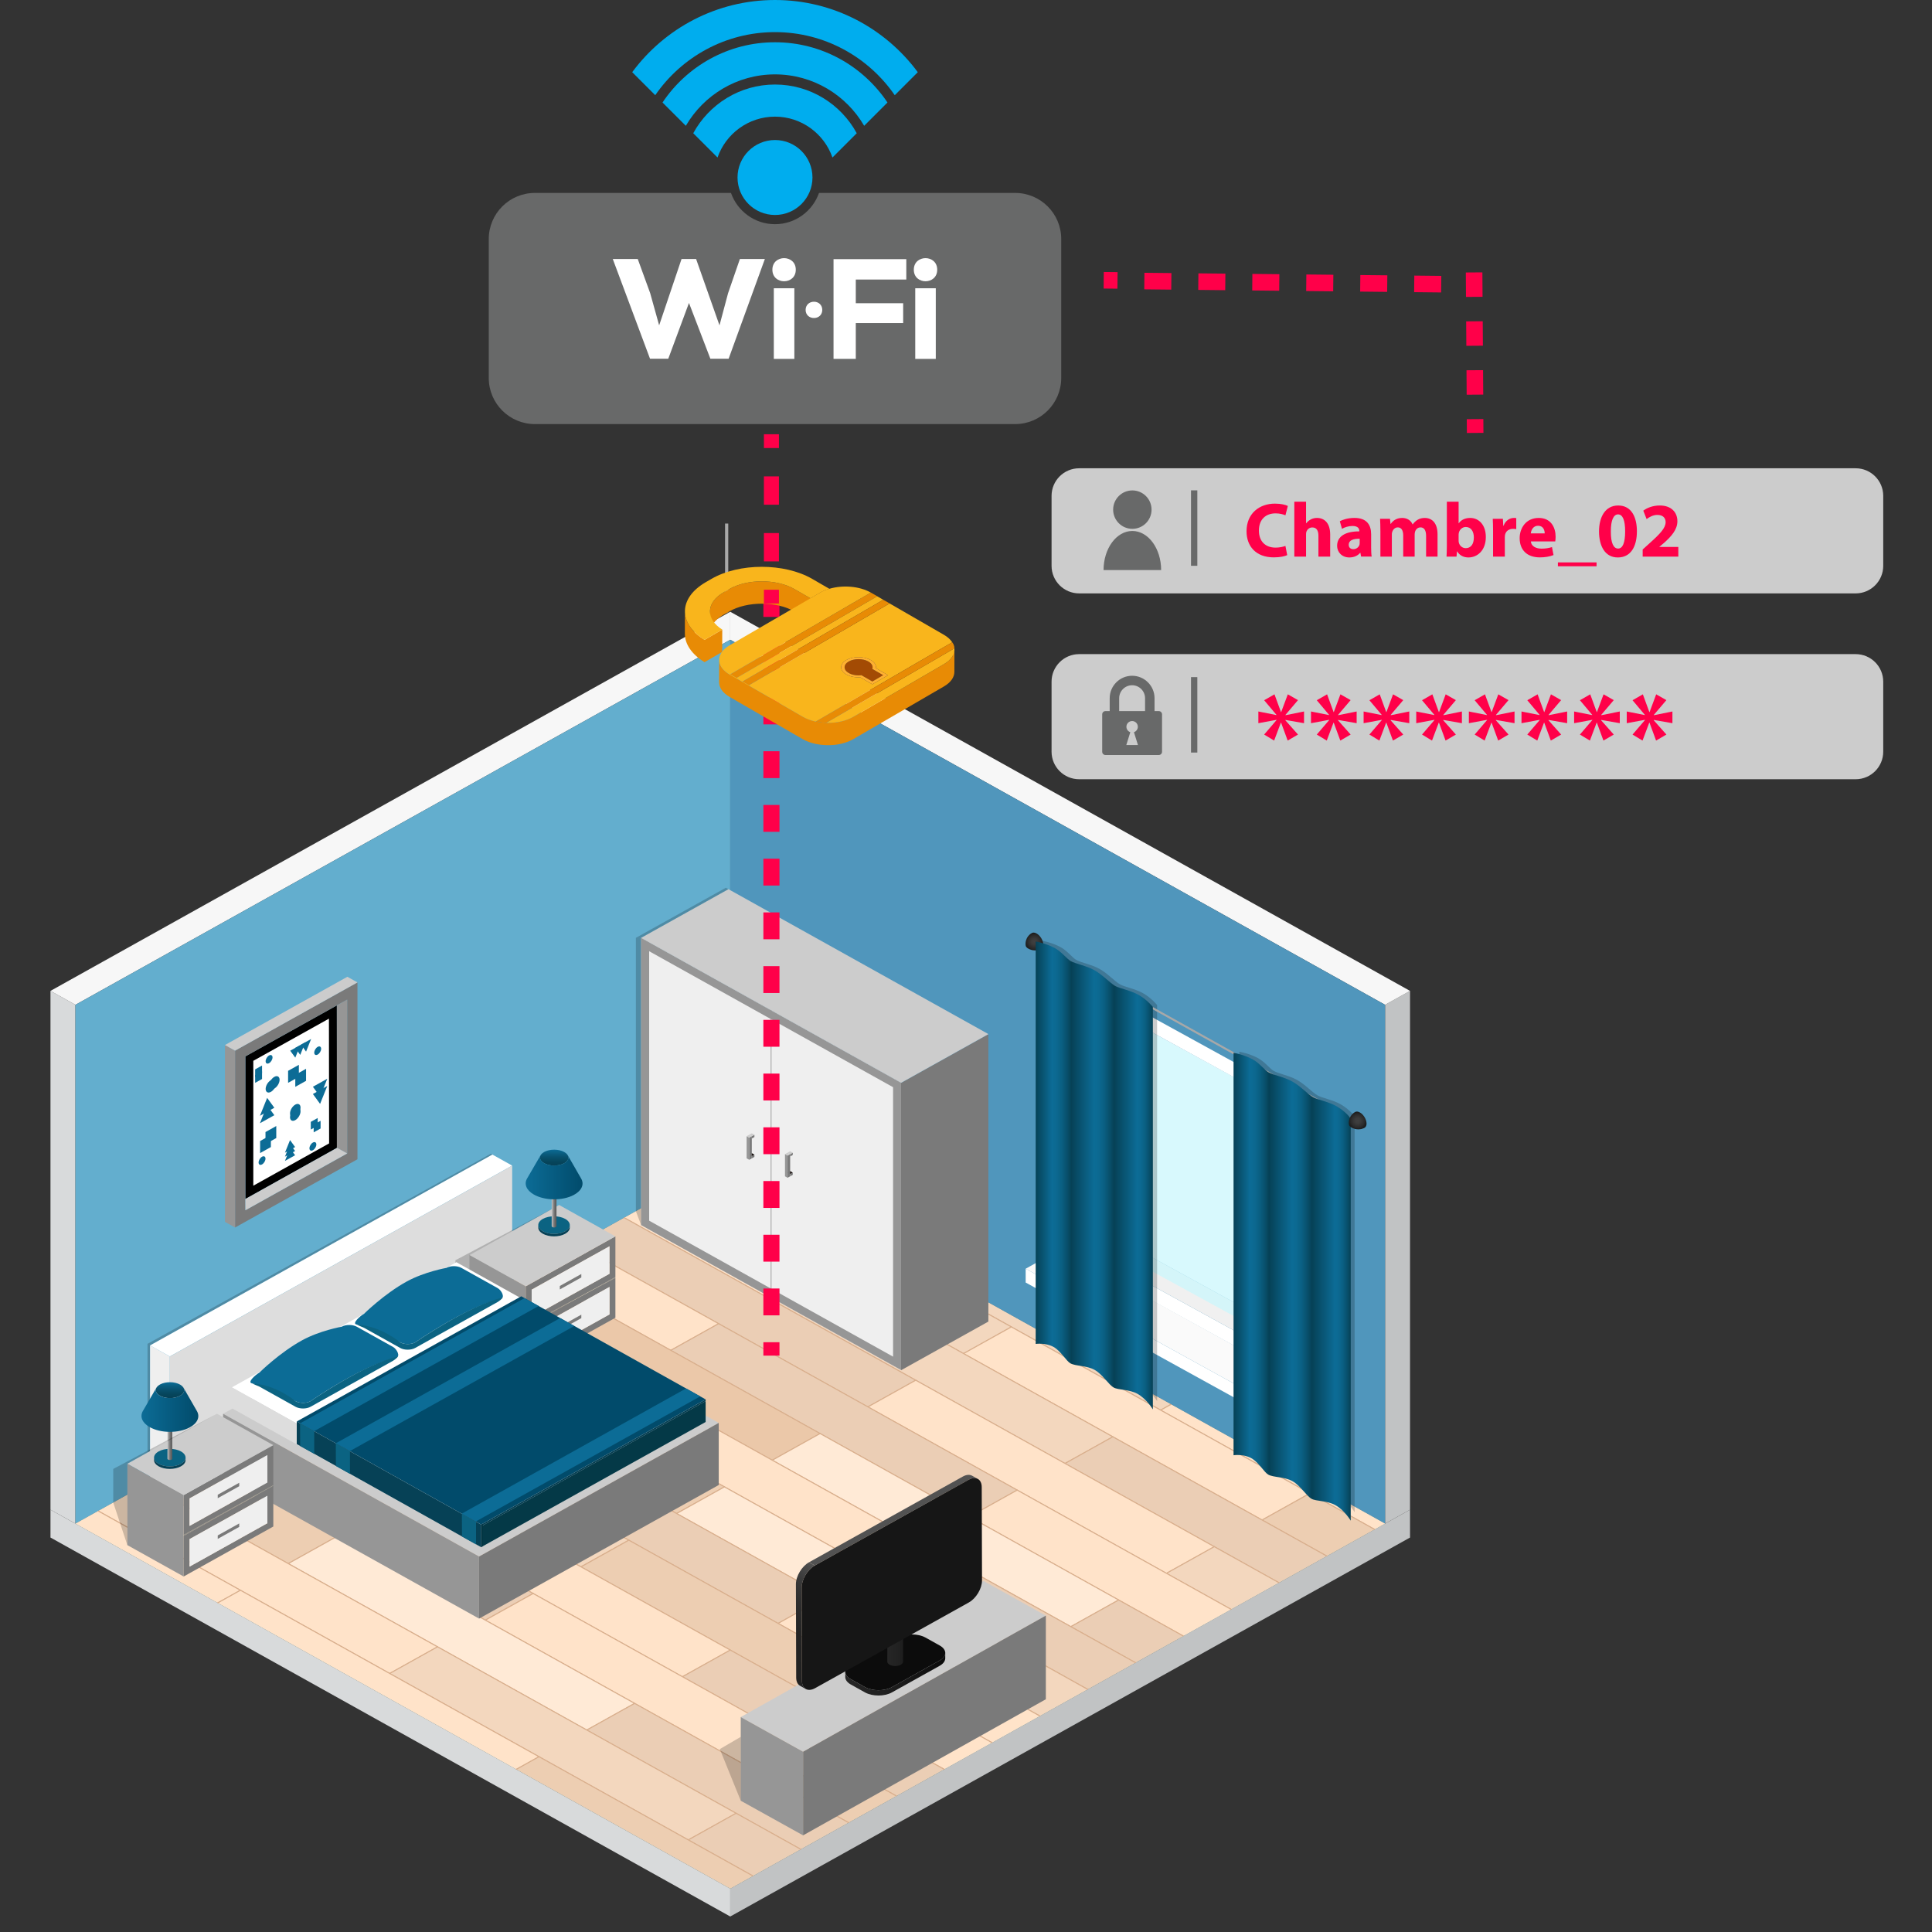 <?xml version="1.0" encoding="utf-8"?>
<!-- Generator: Adobe Illustrator 16.0.0, SVG Export Plug-In . SVG Version: 6.00 Build 0)  -->
<!DOCTYPE svg PUBLIC "-//W3C//DTD SVG 1.1//EN" "http://www.w3.org/Graphics/SVG/1.1/DTD/svg11.dtd">
<svg version="1.1" id="Layer_1" xmlns="http://www.w3.org/2000/svg" xmlns:xlink="http://www.w3.org/1999/xlink" x="0px" y="0px"
	 width="350px" height="350px" viewBox="0 0 350 350" enable-background="new 0 0 350 350" xml:space="preserve">
<rect x="0" y="0" width="350" height="350" fill="#333333" stroke="none"/>
<g id="B">
</g>
<g>
	<g>
		<polygon fill="#5CBBCE" points="250.921,276.018 132.292,209.885 13.665,276.018 132.292,342.15 		"/>
		<polygon fill="#D8DADB" points="13.665,182.029 9.144,179.51 9.144,273.498 13.665,276.018 		"/>
		<polygon fill="#F7F7F7" points="9.144,179.51 13.665,182.029 132.292,115.897 132.292,110.826 		"/>
		<polygon fill="#63AECE" points="13.665,182.029 13.665,227.766 13.665,227.766 13.665,276.018 132.292,209.885 132.292,161.63 
			132.292,115.896 		"/>
		<polygon fill="#C1C3C4" points="250.92,182.029 255.441,179.51 255.441,273.498 250.92,276.018 		"/>
		<polygon fill="#F7F7F7" points="255.441,179.51 250.92,182.029 132.292,115.897 132.292,110.826 		"/>
		<polygon fill="#D8DADB" points="9.144,273.498 9.144,278.539 132.292,347.193 132.292,342.15 		"/>
		<polygon fill="#C1C3C4" points="255.441,273.498 255.441,278.539 132.292,347.193 132.292,342.15 		"/>
		<polygon fill="#5096BC" points="250.92,227.766 250.92,182.029 132.292,115.896 132.292,161.63 132.292,209.885 250.92,276.018 
			250.92,227.766 		"/>
	</g>
	<polygon opacity="0.2" points="26.723,263.133 26.723,243.449 88.921,209.002 89.204,209.164 27.185,243.738 27.185,262.875 	"/>
	<g>
		<defs>
			<polygon id="SVGID_1_" points="250.921,276.018 132.292,209.885 13.665,276.018 132.292,342.15 			"/>
		</defs>
		<clipPath id="SVGID_2_">
			<use xlink:href="#SVGID_1_"  overflow="visible"/>
		</clipPath>
		<g clip-path="url(#SVGID_2_)">
			<polygon fill="#EDCEB2" points="156.172,225.309 102.084,195.156 110.748,190.324 164.835,220.479 			"/>
			<path fill="#D9AF8D" d="M156.172,225.41l-0.047-0.025l-54.226-30.229l8.849-4.934l0.046,0.025l54.228,30.23L156.172,225.41z
				 M102.271,195.156l53.901,30.047l8.478-4.725l-53.902-30.051L102.271,195.156z"/>
		</g>
		<g clip-path="url(#SVGID_2_)">
			<polygon fill="#F3D7BE" points="210.26,255.461 156.172,225.309 164.835,220.479 218.923,250.631 			"/>
			<path fill="#D9AF8D" d="M210.26,255.564l-0.047-0.027l-54.227-30.229l8.849-4.934l0.046,0.025l54.226,30.23L210.26,255.564z
				 M156.357,225.309l53.902,30.049l8.476-4.727l-53.9-30.049L156.357,225.309z"/>
		</g>
		<g clip-path="url(#SVGID_2_)">
			<polygon fill="#FFE3C9" points="264.347,285.613 210.26,255.461 218.923,250.631 273.01,280.783 			"/>
			<path fill="#D9AF8D" d="M264.347,285.717l-0.046-0.025l-54.228-30.23l8.85-4.934l0.046,0.027l54.227,30.229L264.347,285.717z
				 M210.444,255.461l53.902,30.049l8.477-4.727l-53.9-30.047L210.444,255.461z"/>
		</g>
		<g clip-path="url(#SVGID_2_)">
			<polygon fill="#F3D7BE" points="174.553,245.213 120.465,215.061 129.128,210.23 183.216,240.385 			"/>
			<path fill="#D9AF8D" d="M174.553,245.318l-0.047-0.027l-54.226-30.23l8.848-4.932l0.046,0.025l54.227,30.23L174.553,245.318z
				 M120.651,215.061l53.902,30.051l8.477-4.727l-53.901-30.049L120.651,215.061z"/>
		</g>
		<g clip-path="url(#SVGID_2_)">
			<polygon fill="#FFE3C9" points="228.641,275.365 174.553,245.213 183.216,240.385 237.303,270.537 			"/>
			<path fill="#D9AF8D" d="M228.641,275.471l-0.046-0.025l-54.229-30.232l8.85-4.932l0.046,0.025l54.227,30.23L228.641,275.471z
				 M174.738,245.213l53.903,30.051l8.477-4.727l-53.901-30.049L174.738,245.213z"/>
		</g>
		<g clip-path="url(#SVGID_2_)">
			<polygon fill="#EDCEB2" points="282.728,305.52 228.641,275.365 237.303,270.537 291.391,300.691 			"/>
			<path fill="#D9AF8D" d="M282.728,305.623l-0.046-0.025l-54.229-30.232l8.85-4.932l0.047,0.027l54.226,30.23L282.728,305.623z
				 M228.825,275.365l53.902,30.051l8.476-4.725l-53.9-30.051L228.825,275.365z"/>
		</g>
		<g clip-path="url(#SVGID_2_)">
			<polygon fill="#FFE3C9" points="138.846,234.967 84.758,204.814 93.422,199.984 147.51,230.139 			"/>
			<path fill="#D9AF8D" d="M138.846,235.07l-0.046-0.025l-54.227-30.23l8.849-4.934l0.047,0.025l54.225,30.232L138.846,235.07z
				 M84.944,204.814l53.901,30.049l8.478-4.725l-53.901-30.051L84.944,204.814z"/>
		</g>
		<g clip-path="url(#SVGID_2_)">
			<polygon fill="#F3D7BE" points="192.934,265.121 138.846,234.967 147.51,230.139 201.596,260.291 			"/>
			<path fill="#D9AF8D" d="M192.934,265.223l-0.047-0.025l-54.226-30.23l8.849-4.932l0.045,0.025l54.227,30.23L192.934,265.223z
				 M139.032,234.967l53.902,30.049l8.478-4.725l-53.901-30.049L139.032,234.967z"/>
		</g>
		<g clip-path="url(#SVGID_2_)">
			<polygon fill="#EBCEB5" points="247.021,295.271 192.934,265.121 201.596,260.291 255.684,290.443 			"/>
			<path fill="#D9AF8D" d="M247.021,295.377l-0.046-0.027l-54.227-30.229l8.848-4.934l0.048,0.025l54.226,30.23L247.021,295.377z
				 M193.119,265.121l53.901,30.049l8.478-4.727l-53.902-30.049L193.119,265.121z"/>
		</g>
		<g clip-path="url(#SVGID_2_)">
			<polygon fill="#EBCEB5" points="157.226,254.873 103.139,224.719 111.802,219.891 165.89,250.043 			"/>
			<path fill="#D9AF8D" d="M157.226,254.977l-0.046-0.027l-54.226-30.23l8.849-4.932l0.047,0.025l54.226,30.23L157.226,254.977z
				 M103.325,224.719l53.901,30.051l8.478-4.727l-53.902-30.049L103.325,224.719z"/>
		</g>
		<g clip-path="url(#SVGID_2_)">
			<polygon fill="#FFE3C9" points="211.313,285.025 157.226,254.873 165.89,250.043 219.977,280.197 			"/>
			<path fill="#D9AF8D" d="M211.313,285.129l-0.046-0.025l-54.227-30.23l8.849-4.934l0.047,0.025l54.226,30.232L211.313,285.129z
				 M157.413,254.873l53.901,30.049l8.478-4.725l-53.901-30.051L157.413,254.873z"/>
		</g>
		<g clip-path="url(#SVGID_2_)">
			<polygon fill="#F3D7BE" points="265.401,315.18 211.313,285.025 219.977,280.197 274.065,310.35 			"/>
			<path fill="#D9AF8D" d="M265.401,315.283l-0.047-0.027l-54.226-30.23l8.848-4.934l0.048,0.027l54.226,30.23L265.401,315.283z
				 M211.499,285.025l53.902,30.049l8.477-4.725l-53.901-30.049L211.499,285.025z"/>
		</g>
		<g clip-path="url(#SVGID_2_)">
			<polygon fill="#FFE3C9" points="121.521,244.627 67.433,214.473 76.096,209.643 130.183,239.797 			"/>
			<path fill="#D9AF8D" d="M121.521,244.729l-0.047-0.025l-54.226-30.23l8.849-4.932l0.046,0.025l54.227,30.23L121.521,244.729z
				 M67.619,214.473l53.902,30.051l8.476-4.727l-53.901-30.049L67.619,214.473z"/>
		</g>
		<g clip-path="url(#SVGID_2_)">
			<polygon fill="#EBCEB5" points="175.607,274.779 121.521,244.627 130.183,239.797 184.271,269.949 			"/>
			<path fill="#D9AF8D" d="M175.607,274.883l-0.047-0.025l-54.227-30.23l8.85-4.934l0.046,0.027l54.227,30.229L175.607,274.883z
				 M121.705,244.627l53.902,30.049l8.478-4.727L130.183,239.9L121.705,244.627z"/>
		</g>
		<g clip-path="url(#SVGID_2_)">
			<polygon fill="#FFE3C9" points="229.694,304.932 175.607,274.779 184.271,269.949 238.357,300.102 			"/>
			<path fill="#D9AF8D" d="M229.694,305.037l-0.047-0.027l-54.226-30.23l8.849-4.934l0.046,0.025l54.228,30.23L229.694,305.037z
				 M175.793,274.779l53.901,30.051l8.477-4.729l-53.9-30.049L175.793,274.779z"/>
		</g>
		<g clip-path="url(#SVGID_2_)">
			<polygon fill="#EBC8A9" points="139.901,264.531 85.814,234.379 94.476,229.551 148.564,259.703 			"/>
			<path fill="#D9AF8D" d="M139.901,264.635l-0.047-0.025l-54.227-30.23l8.849-4.934l0.047,0.027l54.227,30.23L139.901,264.635z
				 M85.999,234.379l53.902,30.049l8.477-4.725l-53.902-30.049L85.999,234.379z"/>
		</g>
		<g clip-path="url(#SVGID_2_)">
			<polygon fill="#FFEAD6" points="193.988,294.686 139.901,264.531 148.564,259.703 202.651,289.855 			"/>
			<path fill="#D9AF8D" d="M193.988,294.789l-0.047-0.027l-54.227-30.23l8.85-4.932l0.046,0.025l54.227,30.23L193.988,294.789z
				 M140.087,264.531l53.901,30.051l8.477-4.727l-53.901-30.049L140.087,264.531z"/>
		</g>
		<g clip-path="url(#SVGID_2_)">
			<polygon fill="#EBCEB5" points="248.075,324.838 193.988,294.686 202.651,289.855 256.738,320.008 			"/>
			<path fill="#D9AF8D" d="M248.075,324.941l-0.046-0.025l-54.228-30.23l8.85-4.934l0.045,0.025l54.229,30.23L248.075,324.941z
				 M194.174,294.686l53.901,30.049l8.477-4.727l-53.9-30.049L194.174,294.686z"/>
		</g>
		<g clip-path="url(#SVGID_2_)">
			<polygon fill="#EBCEB5" points="104.194,254.283 50.107,224.131 58.769,219.303 112.857,249.455 			"/>
			<path fill="#D9AF8D" d="M104.194,254.389l-0.047-0.027l-54.227-30.23l8.848-4.932l0.047,0.025l54.227,30.23L104.194,254.389z
				 M50.292,224.131l53.902,30.051l8.477-4.727l-53.902-30.049L50.292,224.131z"/>
		</g>
		<g clip-path="url(#SVGID_2_)">
			<polygon fill="#FFE3C9" points="158.282,284.438 104.194,254.283 112.857,249.455 166.944,279.609 			"/>
			<path fill="#D9AF8D" d="M158.282,284.541l-0.046-0.025l-54.228-30.232l8.849-4.932l0.047,0.025l54.226,30.232L158.282,284.541z
				 M104.379,254.283l53.902,30.053l8.477-4.727l-53.901-30.051L104.379,254.283z"/>
		</g>
		<g clip-path="url(#SVGID_2_)">
			<polygon fill="#EBCEB5" points="212.369,314.592 158.282,284.438 166.944,279.609 221.031,309.762 			"/>
			<path fill="#D9AF8D" d="M212.369,314.695l-0.046-0.025l-54.228-30.232l8.849-4.934l0.046,0.027l54.227,30.23L212.369,314.695z
				 M158.467,284.438l53.902,30.049l8.477-4.725l-53.901-30.049L158.467,284.438z"/>
		</g>
		<g clip-path="url(#SVGID_2_)">
			<polygon fill="#EDCEB2" points="122.575,274.191 68.487,244.037 77.151,239.209 131.237,269.361 			"/>
			<path fill="#D9AF8D" d="M122.575,274.295l-0.047-0.027l-54.226-30.23l8.849-4.932l0.046,0.025l54.227,30.23L122.575,274.295z
				 M68.673,244.037l53.902,30.051l8.477-4.727l-53.901-30.051L68.673,244.037z"/>
		</g>
		<g clip-path="url(#SVGID_2_)">
			<polygon fill="#FFEAD6" points="176.662,304.344 122.575,274.191 131.237,269.361 185.326,299.514 			"/>
			<path fill="#D9AF8D" d="M176.662,304.447l-0.047-0.025l-54.227-30.23l8.849-4.934l0.046,0.027l54.226,30.229L176.662,304.447z
				 M122.76,274.191l53.902,30.049l8.478-4.727l-53.902-30.049L122.76,274.191z"/>
		</g>
		<g clip-path="url(#SVGID_2_)">
			<polygon fill="#F3D7BE" points="230.749,334.496 176.662,304.344 185.326,299.514 239.413,329.668 			"/>
			<path fill="#D9AF8D" d="M230.749,334.602l-0.046-0.027l-54.227-30.23l8.85-4.932l0.046,0.023l54.226,30.232L230.749,334.602z
				 M176.848,304.344l53.901,30.049l8.478-4.725l-53.9-30.049L176.848,304.344z"/>
		</g>
		<g clip-path="url(#SVGID_2_)">
			<polygon fill="#FFE3C9" points="86.868,263.943 32.781,233.791 41.444,228.963 95.531,259.115 			"/>
			<path fill="#D9AF8D" d="M86.868,264.047l-0.046-0.025l-54.226-30.23l8.849-4.934l0.046,0.027l54.227,30.23L86.868,264.047z
				 M32.967,233.791l53.901,30.051l8.478-4.727l-53.901-30.051L32.967,233.791z"/>
		</g>
		<g clip-path="url(#SVGID_2_)">
			<polygon fill="#EBCEB5" points="140.956,294.098 86.868,263.943 95.531,259.115 149.619,289.266 			"/>
			<path fill="#D9AF8D" d="M140.956,294.201l-0.047-0.027l-54.227-30.23l8.849-4.932l0.046,0.025l54.227,30.229L140.956,294.201z
				 M87.054,263.943l53.902,30.051l8.477-4.729l-53.901-30.049L87.054,263.943z"/>
		</g>
		<g clip-path="url(#SVGID_2_)">
			<polygon fill="#FFE3C9" points="195.043,324.25 140.956,294.098 149.619,289.266 203.705,319.42 			"/>
			<path fill="#D9AF8D" d="M195.043,324.354l-0.047-0.025l-54.226-30.23l8.849-4.934l0.045,0.025l54.227,30.23L195.043,324.354z
				 M141.142,294.098l53.901,30.049l8.477-4.727l-53.9-30.049L141.142,294.098z"/>
		</g>
		<g clip-path="url(#SVGID_2_)">
			<polygon fill="#F3D7BE" points="105.249,283.85 51.161,253.697 59.825,248.867 113.912,279.02 			"/>
			<path fill="#D9AF8D" d="M105.249,283.953l-0.046-0.025l-54.226-30.23l8.849-4.934l0.046,0.025l54.226,30.23L105.249,283.953z
				 M51.347,253.697l53.901,30.049l8.477-4.727l-53.901-30.049L51.347,253.697z"/>
		</g>
		<g clip-path="url(#SVGID_2_)">
			<polygon fill="#EDCEB2" points="159.335,314.002 105.249,283.85 113.912,279.02 167.999,309.174 			"/>
			<path fill="#D9AF8D" d="M159.335,314.105l-0.045-0.023l-54.227-30.232l8.848-4.934l0.046,0.025l54.227,30.232L159.335,314.105z
				 M105.435,283.85l53.9,30.051l8.478-4.727l-53.901-30.051L105.435,283.85z"/>
		</g>
		<g clip-path="url(#SVGID_2_)">
			<polygon fill="#FFE3C9" points="213.423,344.156 159.335,314.002 167.999,309.174 222.086,339.326 			"/>
			<path fill="#D9AF8D" d="M213.423,344.26l-0.045-0.025l-54.228-30.232l8.849-4.932l0.046,0.025l54.227,30.23L213.423,344.26z
				 M159.522,314.002l53.901,30.053l8.479-4.729l-53.902-30.049L159.522,314.002z"/>
		</g>
		<g clip-path="url(#SVGID_2_)">
			<polygon fill="#FFE3C9" points="69.542,273.604 15.455,243.449 24.117,238.621 78.205,268.773 			"/>
			<path fill="#D9AF8D" d="M69.542,273.707l-0.046-0.027l-54.227-30.23l8.848-4.932l0.047,0.025l54.226,30.23L69.542,273.707z
				 M15.642,243.449l53.9,30.049l8.477-4.725l-53.902-30.049L15.642,243.449z"/>
		</g>
		<g clip-path="url(#SVGID_2_)">
			<polygon fill="#FFE3C9" points="123.629,303.756 69.542,273.604 78.205,268.773 132.292,298.926 			"/>
			<path fill="#D9AF8D" d="M123.629,303.859l-0.046-0.025l-54.226-30.23l8.848-4.934l0.046,0.025l54.227,30.23L123.629,303.859z
				 M69.728,273.604l53.902,30.049l8.477-4.727l-53.901-30.049L69.728,273.604z"/>
		</g>
		<g clip-path="url(#SVGID_2_)">
			<polygon fill="#EBCEB5" points="177.717,333.908 123.629,303.756 132.292,298.926 186.38,329.08 			"/>
			<path fill="#D9AF8D" d="M177.717,334.014l-0.047-0.027l-54.226-30.23l8.849-4.932l0.046,0.025l54.227,30.23L177.717,334.014z
				 M123.815,303.756l53.901,30.049l8.479-4.725l-53.903-30.051L123.815,303.756z"/>
		</g>
		<g clip-path="url(#SVGID_2_)">
			<polygon fill="#EBCEB5" points="87.922,293.508 33.835,263.355 42.498,258.527 96.586,288.68 			"/>
			<path fill="#D9AF8D" d="M87.922,293.613l-0.045-0.027l-54.227-30.23l8.849-4.934l0.047,0.027l54.227,30.23L87.922,293.613z
				 M34.021,263.355l53.901,30.051l8.478-4.727l-53.902-30.051L34.021,263.355z"/>
		</g>
		<g clip-path="url(#SVGID_2_)">
			<polygon fill="#FFE3C9" points="142.01,323.662 87.922,293.508 96.586,288.68 150.673,318.834 			"/>
			<path fill="#D9AF8D" d="M142.01,323.768l-0.046-0.027l-54.226-30.232l8.848-4.932l0.046,0.025l54.227,30.232L142.01,323.768z
				 M88.108,293.508l53.902,30.051l8.477-4.725l-53.901-30.051L88.108,293.508z"/>
		</g>
		<g clip-path="url(#SVGID_2_)">
			<polygon fill="#EDCEB2" points="196.098,353.816 142.01,323.662 150.673,318.834 204.761,348.984 			"/>
			<path fill="#D9AF8D" d="M196.098,353.918l-0.046-0.023l-54.227-30.232l8.849-4.934l0.045,0.025l54.227,30.23L196.098,353.918z
				 M142.195,323.662l53.902,30.049l8.477-4.727l-53.901-30.049L142.195,323.662z"/>
		</g>
		<g clip-path="url(#SVGID_2_)">
			<polygon fill="#EDCEB2" points="52.217,283.262 -1.872,253.109 6.791,248.277 60.879,278.432 			"/>
			<path fill="#D9AF8D" d="M52.217,283.365l-0.047-0.025l-54.227-30.23l8.848-4.934l0.047,0.025l54.227,30.23L52.217,283.365z
				 M-1.686,253.109l53.902,30.049l8.477-4.727L6.791,248.383L-1.686,253.109z"/>
		</g>
		<g clip-path="url(#SVGID_2_)">
			<polygon fill="#FFEAD6" points="106.304,313.414 52.217,283.262 60.879,278.432 114.966,308.586 			"/>
			<path fill="#D9AF8D" d="M106.303,313.518l-0.046-0.023L52.03,283.262l8.849-4.934l0.047,0.027l54.226,30.23L106.303,313.518z
				 M52.402,283.262l53.901,30.051l8.478-4.727l-53.901-30.049L52.402,283.262z"/>
		</g>
		<g clip-path="url(#SVGID_2_)">
			<polygon fill="#EBCEB5" points="160.391,343.568 106.304,313.414 114.966,308.586 169.054,338.738 			"/>
			<path fill="#D9AF8D" d="M160.391,343.672l-0.046-0.025l-54.228-30.232l8.849-4.934l0.046,0.027l54.227,30.23L160.391,343.672z
				 M106.489,313.414l53.902,30.051l8.477-4.727l-53.901-30.049L106.489,313.414z"/>
		</g>
		<g clip-path="url(#SVGID_2_)">
			<polygon fill="#FFE3C9" points="70.596,303.168 16.51,273.016 25.172,268.186 79.26,298.34 			"/>
			<path fill="#D9AF8D" d="M70.596,303.271l-0.046-0.025l-54.227-30.23l8.849-4.934l0.046,0.025l54.227,30.232L70.596,303.271z
				 M16.695,273.016l53.901,30.049l8.478-4.725l-53.902-30.051L16.695,273.016z"/>
		</g>
		<g clip-path="url(#SVGID_2_)">
			<polygon fill="#F3D7BE" points="124.684,333.32 70.596,303.168 79.26,298.34 133.347,328.492 			"/>
			<path fill="#D9AF8D" d="M124.684,333.424l-0.046-0.025l-54.227-30.23l8.849-4.934l0.046,0.027l54.227,30.23L124.684,333.424z
				 M70.782,303.168l53.901,30.049l8.478-4.725L79.26,298.441L70.782,303.168z"/>
		</g>
		<g clip-path="url(#SVGID_2_)">
			<polygon fill="#EBCEB5" points="178.771,363.475 124.684,333.32 133.347,328.492 187.434,358.645 			"/>
			<path fill="#D9AF8D" d="M178.771,363.578l-0.045-0.027l-54.227-30.23l8.848-4.932l0.046,0.025l54.228,30.23L178.771,363.578z
				 M124.87,333.32l53.9,30.051l8.478-4.727l-53.901-30.049L124.87,333.32z"/>
		</g>
		<g clip-path="url(#SVGID_2_)">
			<polygon fill="#FFE3C9" points="34.89,292.92 -19.197,262.768 -10.534,257.939 43.553,288.092 			"/>
			<path fill="#D9AF8D" d="M34.89,293.023l-0.046-0.025l-54.227-30.23l8.849-4.934l0.046,0.027l54.228,30.23L34.89,293.023z
				 M-19.012,262.768l53.901,30.051l8.478-4.727l-53.902-30.049L-19.012,262.768z"/>
		</g>
		<g clip-path="url(#SVGID_2_)">
			<polygon fill="#FFE3C9" points="88.977,323.074 34.89,292.92 43.553,288.092 97.641,318.246 			"/>
			<path fill="#D9AF8D" d="M88.977,323.178l-0.045-0.025L34.705,292.92l8.848-4.932l0.046,0.025l54.227,30.232L88.977,323.178z
				 M35.076,292.92l53.901,30.051l8.478-4.725l-53.902-30.051L35.076,292.92z"/>
		</g>
		<g clip-path="url(#SVGID_2_)">
			<polygon fill="#EDCEB2" points="143.065,353.227 88.977,323.074 97.641,318.246 151.728,348.398 			"/>
			<path fill="#D9AF8D" d="M143.065,353.332l-0.047-0.027l-54.226-30.23l8.85-4.934l0.045,0.025l54.227,30.232L143.065,353.332z
				 M89.164,323.074l53.902,30.049l8.477-4.725l-53.901-30.051L89.164,323.074z"/>
		</g>
	</g>
	<g>
		<polygon fill="#EFEFEF" points="163.237,248.195 116.151,221.945 116.151,169.896 163.237,196.146 		"/>
		<path fill="#969696" d="M116.151,169.896v52.049l47.086,26.25v-52.049L116.151,169.896z M161.788,245.77l-44.187-24.631v-48.816
			l44.187,24.633V245.77z"/>
		<polygon fill="#7A7A7A" points="179.051,239.416 163.237,248.23 163.237,196.184 179.051,187.369 		"/>
		<polygon fill="#CCCCCC" points="179.064,187.338 163.252,196.156 116.151,169.896 131.964,161.082 		"/>
		<g>
			<rect x="139.63" y="183.021" fill="#969696" width="0.128" height="52.049"/>
		</g>
		<g>
			<polygon fill="#7A7A7A" points="136.198,209.848 136.198,209.432 136.669,209.168 136.669,209.584 			"/>
			<polygon fill="#170F0D" points="136.198,209.432 135.729,209.168 136.198,208.906 136.669,209.168 			"/>
			<polygon fill="#969696" points="135.26,209.848 135.26,205.83 135.731,206.092 135.731,210.109 			"/>
			<polygon fill="#7A7A7A" points="135.729,210.109 135.729,206.092 136.198,205.83 136.198,209.848 			"/>
			<polygon fill="#CCCCCC" points="135.729,206.092 135.259,205.83 135.729,205.568 136.198,205.83 			"/>
			<polygon fill="#7A7A7A" points="136.198,206.248 136.198,205.832 136.669,205.57 136.669,205.986 			"/>
			<polygon fill="#CCCCCC" points="136.198,205.832 135.729,205.57 136.198,205.309 136.669,205.57 			"/>
		</g>
		<g>
			<polygon fill="#7A7A7A" points="143.146,213.1 143.146,212.682 143.617,212.418 143.617,212.836 			"/>
			<polygon fill="#170F0D" points="143.146,212.682 142.675,212.418 143.146,212.156 143.617,212.418 			"/>
			<polygon fill="#969696" points="142.208,213.1 142.208,209.082 142.678,209.344 142.678,213.361 			"/>
			<polygon fill="#7A7A7A" points="142.675,213.361 142.675,209.344 143.146,209.082 143.146,213.1 			"/>
			<polygon fill="#CCCCCC" points="142.675,209.344 142.204,209.082 142.675,208.818 143.146,209.082 			"/>
			<polygon fill="#7A7A7A" points="143.146,209.5 143.146,209.082 143.617,208.82 143.617,209.238 			"/>
			<polygon fill="#CCCCCC" points="143.146,209.082 142.675,208.82 143.146,208.559 143.617,208.82 			"/>
		</g>
	</g>
	<g>
		<polygon fill="#FAFAFA" points="240.555,245.258 199.176,222.559 199.176,181.811 240.555,204.449 		"/>
		<path fill="#FFFFFF" d="M192.135,175.152v51.35l50.874,27.975v-51.35L192.135,175.152z M240.555,250.369l-45.964-25.236v-45.871
			l45.964,25.234V250.369z"/>
		<polygon fill="#FAFAFA" points="236.763,257.945 185.809,229.84 192.056,226.357 243.009,254.479 		"/>
		<polygon fill="#F0F0F0" points="240.555,250.369 194.591,225.133 199.163,222.559 240.555,245.258 		"/>
		<polygon fill="#FFFFFF" points="236.763,260.447 185.809,232.342 185.809,229.84 236.763,257.945 		"/>
		<polygon fill="#F0F0F0" points="243.009,256.965 236.763,260.447 236.763,257.945 243.009,254.477 		"/>
		<polygon fill="#DEDEDE" points="199.176,222.559 194.591,225.133 194.591,179.314 199.176,181.873 		"/>
		<polygon opacity="0.6" fill="#C2F9FF" points="240.555,247.748 196.883,223.842 196.883,180.59 240.555,204.496 		"/>
	</g>
	<path opacity="0.2" d="M209.621,253.832c0,0-1.085-1.848-2.76-2.783c-1.431-0.799-3.41-0.662-4.213-1.111
		c-0.964-0.537-1.972-2.344-3.417-3.15c-1.457-0.814-3.353-0.631-4.323-1.174c-0.726-0.404-1.695-2.189-2.981-2.908
		c-1.455-0.812-3.196-0.541-3.196-0.541V170.41c0,0,1.869,0.318,3.461,1.207c1.203,0.672,2.097,1.898,2.767,2.271
		c0.971,0.543,2.768,0.82,4.223,1.633c1.537,0.859,2.736,2.256,3.76,2.828c0.796,0.445,2.698,0.779,4.104,1.564
		c1.552,0.867,2.576,2.166,2.576,2.166V253.832z"/>
	<path opacity="0.2" d="M245.402,273.949c0,0-1.083-1.852-2.758-2.787c-1.431-0.799-3.411-0.66-4.215-1.109
		c-0.963-0.539-1.97-2.344-3.414-3.15c-1.459-0.814-3.353-0.631-4.326-1.174c-0.724-0.404-1.693-2.189-2.98-2.908
		c-1.456-0.812-3.195-0.543-3.195-0.543v-71.752c0,0,1.867,0.316,3.458,1.207c1.204,0.672,2.099,1.898,2.768,2.271
		c0.971,0.543,2.768,0.82,4.224,1.633c1.537,0.859,2.735,2.256,3.761,2.828c0.793,0.443,2.696,0.779,4.103,1.564
		c1.552,0.867,2.576,2.166,2.576,2.166V273.949z"/>
	<polygon fill="#EFEFEF" points="27.185,243.738 30.765,245.746 30.765,272.768 27.185,270.76 	"/>
	<polygon fill="#FFFFFF" points="89.204,209.164 27.185,243.738 30.766,245.734 92.785,211.16 	"/>
	<polygon fill="#DDDDDD" points="92.785,211.17 30.765,245.746 30.765,272.768 92.785,238.191 	"/>
	<g>
		<path fill="#7A7A7A" d="M95.243,233.033v7.371l16.243-9.055v-7.371L95.243,233.033z M110.412,230.752l-14.094,7.855v-4.973
			l14.094-7.859V230.752z"/>
		<polygon fill="#CCCCCC" points="101.285,218.293 85.042,227.348 95.243,233.033 111.486,223.979 		"/>
		<polygon fill="#EFEFEF" points="96.318,233.635 110.412,225.775 110.412,230.752 96.318,238.607 		"/>
		<polygon fill="#969696" points="85.042,227.348 95.243,233.033 95.243,247.775 85.042,242.09 		"/>
		<polygon fill="#7A7A7A" points="105.311,231.422 101.418,233.592 101.418,232.963 105.311,230.793 		"/>
		<path fill="#7A7A7A" d="M95.243,240.404v7.371l16.243-9.055v-7.371L95.243,240.404z M110.412,238.123l-14.094,7.855v-4.975
			l14.094-7.857V238.123z"/>
		<polygon fill="#EFEFEF" points="96.318,241.004 110.412,233.146 110.412,238.123 96.318,245.979 		"/>
		<polygon fill="#7A7A7A" points="105.311,238.791 101.418,240.961 101.418,240.334 105.311,238.164 		"/>
		<g>
			
				<rect x="103.349" y="226.581" transform="matrix(0.472 0.881 -0.881 0.472 262.475 33.378)" fill="#F7EBC6" width="0.031" height="18.594"/>
		</g>
	</g>
	<polygon fill="#CCCCCC" points="83.827,231.914 40.413,256.113 86.792,281.971 130.206,257.77 	"/>
	<polygon fill="#7A7A7A" points="130.206,257.77 130.206,269.023 86.792,293.225 86.792,281.971 	"/>
	<polygon opacity="0.2" points="85.056,242.104 82.502,234.396 82.502,228.307 101.298,218.309 85.056,227.363 	"/>
	<polygon fill="#969696" points="86.792,281.971 40.413,256.113 40.413,267.369 86.792,293.225 	"/>
	<polygon fill="#FFFFFF" points="82.679,228.66 42.003,251.334 87.157,276.508 127.834,253.832 	"/>
	<polygon fill="#043947" points="127.834,253.832 127.834,257.607 87.157,280.283 87.157,276.508 	"/>
	<polygon fill="#DDDDDD" points="87.157,276.508 42.003,251.334 42.003,255.111 87.157,280.283 	"/>
	<g>
		<path fill="#7A7A7A" d="M33.271,270.855v7.371l16.242-9.055v-7.371L33.271,270.855z M48.438,268.574l-14.094,7.855v-4.977
			l14.094-7.855V268.574z"/>
		<polygon fill="#CCCCCC" points="39.312,256.113 23.069,265.17 33.271,270.855 49.513,261.801 		"/>
		<polygon fill="#EFEFEF" points="34.344,271.453 48.438,263.598 48.438,268.574 34.344,276.43 		"/>
		<polygon fill="#969696" points="23.069,265.17 33.271,270.855 33.271,285.598 23.069,279.912 		"/>
		<polygon fill="#7A7A7A" points="43.338,269.244 39.445,271.412 39.445,270.785 43.338,268.615 		"/>
		<path fill="#7A7A7A" d="M33.271,278.227v7.371l16.242-9.055v-7.371L33.271,278.227z M48.438,275.943l-14.094,7.859v-4.977
			l14.094-7.857V275.943z"/>
		<polygon fill="#EFEFEF" points="34.344,278.826 48.438,270.969 48.438,275.943 34.344,283.803 		"/>
		<polygon fill="#7A7A7A" points="43.338,276.613 39.445,278.783 39.445,278.156 43.338,275.986 		"/>
		<g>
			
				<rect x="41.375" y="264.402" transform="matrix(0.484 0.875 -0.875 0.484 260.802 104.93)" fill="#F7EBC6" width="0.031" height="18.595"/>
		</g>
	</g>
	<g>
		<polygon fill="#014B6B" points="94.435,234.836 53.759,257.512 87.157,276.189 127.834,253.514 		"/>
		<polygon fill="#0C6C96" points="95.016,235.162 54.363,257.85 56.9,259.273 97.575,236.596 		"/>
		<polygon fill="#0C6C96" points="101.476,238.779 60.822,261.471 63.358,262.891 104.034,240.217 		"/>
		<polygon fill="#0C6C96" points="124.289,251.529 83.636,274.219 86.173,275.641 126.848,252.965 		"/>
		<polygon fill="#064156" points="53.759,257.512 53.759,261.605 87.157,280.283 87.157,276.189 		"/>
		<polygon fill="#0B6382" points="54.356,257.844 54.379,261.953 56.924,263.379 56.924,259.285 		"/>
		<polygon fill="#0B6382" points="60.832,261.475 60.855,265.58 63.399,267.008 63.399,262.914 		"/>
		<polygon fill="#0B6382" points="83.673,274.238 83.697,278.346 86.241,279.773 86.241,275.68 		"/>
		<polygon fill="#033D51" points="127.834,253.514 127.834,253.838 87.157,276.514 87.157,276.189 		"/>
		<polygon fill="#023442" points="87.448,280.123 87.157,280.283 87.157,276.205 87.448,276.045 		"/>
	</g>
	<g>
		<path fill="#0B6382" d="M32.782,265.189c-1.115,0.621-2.923,0.621-4.039,0c-1.115-0.623-1.115-1.631,0-2.252
			c1.115-0.623,2.923-0.623,4.039,0C33.896,263.559,33.896,264.566,32.782,265.189z"/>
		<g>
			<linearGradient id="SVGID_3_" gradientUnits="userSpaceOnUse" x1="33.616" y1="264.024" x2="33.616" y2="264.024">
				<stop  offset="0" style="stop-color:#BF6AA7"/>
				<stop  offset="1" style="stop-color:#7A2652"/>
			</linearGradient>
			<polygon fill="url(#SVGID_3_)" points="33.616,264.027 33.616,264.021 33.616,264.021 			"/>
			<path fill="#064156" d="M32.782,265.189c-1.115,0.621-2.923,0.621-4.039,0c-0.558-0.312-0.837-0.719-0.837-1.125l0,0v0.482h0.002
				c0.014,0.396,0.291,0.789,0.834,1.092c1.115,0.623,2.923,0.623,4.039,0c0.536-0.297,0.813-0.686,0.834-1.078l0,0v-0.012
				c0.001-0.023,0.001-0.045,0-0.068v-0.383C33.601,264.494,33.324,264.887,32.782,265.189z"/>
		</g>
		<linearGradient id="SVGID_4_" gradientUnits="userSpaceOnUse" x1="30.335" y1="260.911" x2="31.211" y2="260.911">
			<stop  offset="0" style="stop-color:#C7C7C7"/>
			<stop  offset="0.197" style="stop-color:#A4A4A4"/>
			<stop  offset="0.414" style="stop-color:#848484"/>
			<stop  offset="0.625" style="stop-color:#6D6D6D"/>
			<stop  offset="0.825" style="stop-color:#606060"/>
			<stop  offset="1" style="stop-color:#5B5B5B"/>
		</linearGradient>
		<path fill="url(#SVGID_4_)" d="M31.211,257.328l-0.006,6.93c0,0.061-0.042,0.123-0.126,0.17c-0.17,0.094-0.445,0.094-0.615,0
			c-0.085-0.049-0.128-0.111-0.128-0.172l0.007-6.932c0,0.062,0.042,0.125,0.127,0.174c0.171,0.094,0.445,0.096,0.616,0
			C31.17,257.451,31.211,257.389,31.211,257.328z"/>
		<path fill="#4C4C4C" d="M31.243,253.385c0.257,0.143,0.259,0.375,0.002,0.52c-0.256,0.143-0.673,0.143-0.93,0
			c-0.259-0.145-0.26-0.377-0.004-0.52C30.568,253.24,30.984,253.24,31.243,253.385z"/>
		<linearGradient id="SVGID_5_" gradientUnits="userSpaceOnUse" x1="30.793" y1="253.279" x2="30.793" y2="250.4">
			<stop  offset="0" style="stop-color:#064156"/>
			<stop  offset="0.227" style="stop-color:#06455B"/>
			<stop  offset="0.508" style="stop-color:#084F6B"/>
			<stop  offset="0.817" style="stop-color:#0A6084"/>
			<stop  offset="1" style="stop-color:#0C6C96"/>
		</linearGradient>
		<path fill="url(#SVGID_5_)" d="M28.998,250.803c1.02-0.551,2.649-0.535,3.64,0.037c0.99,0.57,0.968,1.482-0.051,2.035
			c-1.02,0.553-2.65,0.537-3.64-0.035C27.955,252.266,27.979,251.355,28.998,250.803z"/>
		<linearGradient id="SVGID_6_" gradientUnits="userSpaceOnUse" x1="25.63" y1="255.393" x2="35.926" y2="255.393">
			<stop  offset="0" style="stop-color:#0C6C96"/>
			<stop  offset="1" style="stop-color:#014B6B"/>
		</linearGradient>
		<path fill="url(#SVGID_6_)" d="M25.883,255.615c0.821-1.408,1.641-2.818,2.461-4.227c-0.286,0.49-0.087,1.053,0.603,1.451
			c0.99,0.572,2.62,0.588,3.64,0.035c0.725-0.393,0.946-0.969,0.655-1.475l0,0c0.812,1.414,1.625,2.828,2.437,4.242
			c0.58,1.01,0.138,2.16-1.312,2.947c-2.039,1.104-5.299,1.072-7.279-0.072C25.708,257.723,25.312,256.598,25.883,255.615z"/>
	</g>
	<g>
		<path fill="#0B6382" d="M102.387,223.062c-1.116,0.621-2.924,0.621-4.038,0c-1.116-0.623-1.116-1.631,0-2.252
			c1.114-0.621,2.922-0.621,4.038,0C103.502,221.432,103.502,222.439,102.387,223.062z"/>
		<g>
			<linearGradient id="SVGID_7_" gradientUnits="userSpaceOnUse" x1="103.222" y1="221.898" x2="103.222" y2="221.898">
				<stop  offset="0" style="stop-color:#BF6AA7"/>
				<stop  offset="1" style="stop-color:#7A2652"/>
			</linearGradient>
			<polygon fill="url(#SVGID_7_)" points="103.222,221.9 103.222,221.895 103.222,221.895 			"/>
			<path fill="#064156" d="M102.387,223.062c-1.116,0.621-2.924,0.621-4.038,0c-0.558-0.312-0.838-0.719-0.838-1.127l0,0v0.484
				h0.002c0.015,0.396,0.293,0.789,0.836,1.092c1.114,0.623,2.922,0.623,4.038,0c0.537-0.297,0.813-0.688,0.833-1.078h0.002v-0.012
				c0-0.023,0-0.045,0-0.07v-0.381C103.206,222.367,102.929,222.76,102.387,223.062z"/>
		</g>
		<linearGradient id="SVGID_8_" gradientUnits="userSpaceOnUse" x1="99.94" y1="218.785" x2="100.817" y2="218.785">
			<stop  offset="0" style="stop-color:#C7C7C7"/>
			<stop  offset="0.197" style="stop-color:#A4A4A4"/>
			<stop  offset="0.414" style="stop-color:#848484"/>
			<stop  offset="0.625" style="stop-color:#6D6D6D"/>
			<stop  offset="0.825" style="stop-color:#606060"/>
			<stop  offset="1" style="stop-color:#5B5B5B"/>
		</linearGradient>
		<path fill="url(#SVGID_8_)" d="M100.817,215.199l-0.007,6.932c-0.001,0.061-0.043,0.123-0.127,0.17
			c-0.169,0.096-0.445,0.096-0.616,0c-0.085-0.049-0.127-0.111-0.127-0.174l0.006-6.93c-0.001,0.062,0.042,0.127,0.128,0.174
			c0.17,0.096,0.447,0.096,0.615,0C100.775,215.324,100.817,215.262,100.817,215.199z"/>
		<path fill="#4C4C4C" d="M100.848,211.258c0.259,0.143,0.259,0.375,0.003,0.52c-0.255,0.145-0.672,0.145-0.931,0
			c-0.257-0.145-0.259-0.377-0.002-0.52C100.173,211.113,100.589,211.113,100.848,211.258z"/>
		<linearGradient id="SVGID_9_" gradientUnits="userSpaceOnUse" x1="100.398" y1="211.152" x2="100.398" y2="208.273">
			<stop  offset="0" style="stop-color:#064156"/>
			<stop  offset="0.227" style="stop-color:#06455B"/>
			<stop  offset="0.508" style="stop-color:#084F6B"/>
			<stop  offset="0.817" style="stop-color:#0A6084"/>
			<stop  offset="1" style="stop-color:#0C6C96"/>
		</linearGradient>
		<path fill="url(#SVGID_9_)" d="M98.603,208.676c1.02-0.551,2.649-0.535,3.64,0.035c0.992,0.572,0.969,1.484-0.051,2.037
			s-2.649,0.537-3.64-0.035C97.561,210.141,97.584,209.23,98.603,208.676z"/>
		<linearGradient id="SVGID_10_" gradientUnits="userSpaceOnUse" x1="95.235" y1="213.267" x2="105.532" y2="213.267">
			<stop  offset="0" style="stop-color:#0C6C96"/>
			<stop  offset="1" style="stop-color:#014B6B"/>
		</linearGradient>
		<path fill="url(#SVGID_10_)" d="M95.488,213.49c0.821-1.41,1.642-2.82,2.462-4.229c-0.286,0.49-0.087,1.053,0.602,1.451
			c0.991,0.572,2.62,0.588,3.64,0.035c0.727-0.395,0.946-0.969,0.656-1.473l0,0c0.813,1.412,1.625,2.826,2.437,4.242
			c0.581,1.01,0.139,2.158-1.312,2.945c-2.039,1.105-5.298,1.072-7.279-0.07C95.313,215.596,94.916,214.471,95.488,213.49z"/>
	</g>
	<g>
		<polygon fill="#CCCCCC" points="178.17,286.404 134.192,311.061 145.486,317.338 189.464,292.682 		"/>
		<polygon fill="#969696" points="134.192,311.061 145.486,317.338 145.486,332.492 134.192,326.217 		"/>
		<polygon fill="#7A7A7A" points="145.486,317.338 189.464,292.682 189.464,307.836 145.486,332.492 		"/>
	</g>
	<g>
		<path fill="#0C0C0C" d="M170.231,298.094c1.348,0.75,1.348,1.969,0,2.721l-8.648,4.82c-1.348,0.752-3.533,0.752-4.881,0
			l-2.569-1.432c-1.347-0.75-1.347-1.969,0-2.721l8.648-4.822c1.349-0.752,3.534-0.752,4.881,0L170.231,298.094z"/>
		<g>
			<linearGradient id="SVGID_11_" gradientUnits="userSpaceOnUse" x1="153.123" y1="302.797" x2="153.129" y2="302.797">
				<stop  offset="0" style="stop-color:#262626"/>
				<stop  offset="0.371" style="stop-color:#212121"/>
				<stop  offset="0.821" style="stop-color:#121212"/>
				<stop  offset="1" style="stop-color:#0A0A0A"/>
			</linearGradient>
			<path fill="url(#SVGID_11_)" d="M153.129,302.754l-0.007,0.004v0.082C153.123,302.811,153.128,302.783,153.129,302.754z"/>
			<linearGradient id="SVGID_12_" gradientUnits="userSpaceOnUse" x1="171.228" y1="299.371" x2="171.242" y2="299.371">
				<stop  offset="0" style="stop-color:#262626"/>
				<stop  offset="0.371" style="stop-color:#212121"/>
				<stop  offset="0.821" style="stop-color:#121212"/>
				<stop  offset="1" style="stop-color:#0A0A0A"/>
			</linearGradient>
			<path fill="url(#SVGID_12_)" d="M171.228,299.289c0.008,0.055,0.014,0.109,0.014,0.164v-0.156L171.228,299.289z"/>
			<linearGradient id="SVGID_13_" gradientUnits="userSpaceOnUse" x1="153.123" y1="303.307" x2="171.242" y2="303.307">
				<stop  offset="0" style="stop-color:#262626"/>
				<stop  offset="0.371" style="stop-color:#212121"/>
				<stop  offset="0.821" style="stop-color:#121212"/>
				<stop  offset="1" style="stop-color:#0A0A0A"/>
			</linearGradient>
			<path fill="url(#SVGID_13_)" d="M170.231,300.814l-8.648,4.82c-1.348,0.752-3.533,0.752-4.881,0l-2.569-1.432
				c-0.672-0.375-1.01-0.865-1.01-1.357l0.002,0.924c-0.001,0.023-0.001,0.047,0,0.072l0.001,0.039l0.003-0.002
				c0.033,0.469,0.365,0.928,1.003,1.285l2.569,1.432c1.348,0.752,3.533,0.752,4.881,0l8.648-4.82
				c0.627-0.35,0.959-0.801,1.001-1.26l0.009-0.002v-1.061C171.242,299.945,170.906,300.438,170.231,300.814z"/>
		</g>
		<linearGradient id="SVGID_14_" gradientUnits="userSpaceOnUse" x1="160.741" y1="298.495" x2="163.624" y2="298.495">
			<stop  offset="0" style="stop-color:#262626"/>
			<stop  offset="0.721" style="stop-color:#212121"/>
			<stop  offset="1" style="stop-color:#1D1D1D"/>
		</linearGradient>
		<path fill="url(#SVGID_14_)" d="M163.624,295.182l-0.017,5.836c0,0.205-0.14,0.408-0.417,0.562c-0.558,0.314-1.465,0.314-2.026,0
			c-0.283-0.156-0.424-0.361-0.423-0.568l0.017-5.838c-0.001,0.207,0.141,0.414,0.423,0.57c0.561,0.314,1.468,0.314,2.027,0
			C163.485,295.588,163.623,295.387,163.624,295.182z"/>
		<g>
			<path fill="#525252" d="M176.107,267.34c-0.436-0.244-1.037-0.211-1.697,0.158l-27.847,15.523l1.045,0.588l27.848-15.525
				c0.66-0.369,1.26-0.4,1.696-0.158L176.107,267.34z"/>
			<linearGradient id="SVGID_15_" gradientUnits="userSpaceOnUse" x1="140.075" y1="300.595" x2="152.334" y2="288.335">
				<stop  offset="0" style="stop-color:#212121"/>
				<stop  offset="0.363" style="stop-color:#242424"/>
				<stop  offset="0.603" style="stop-color:#2D2D2D"/>
				<stop  offset="0.806" style="stop-color:#3B3B3B"/>
				<stop  offset="0.989" style="stop-color:#515151"/>
				<stop  offset="1" style="stop-color:#525252"/>
			</linearGradient>
			<path fill="url(#SVGID_15_)" d="M147.609,283.609l-1.045-0.588c-1.313,0.732-2.382,2.521-2.377,3.977l0.049,16.918
				c0.002,0.725,0.269,1.234,0.698,1.477l1.046,0.586c-0.43-0.24-0.697-0.75-0.699-1.475l-0.049-16.918
				C145.227,286.129,146.296,284.34,147.609,283.609z"/>
			<path fill="#161616" d="M175.457,268.084c1.312-0.732,2.389-0.139,2.393,1.318l0.051,16.916c0.004,1.457-1.067,3.246-2.38,3.979
				l-27.848,15.525c-1.312,0.73-2.389,0.137-2.393-1.318l-0.049-16.918c-0.004-1.457,1.065-3.246,2.378-3.977L175.457,268.084z"/>
		</g>
	</g>
	
		<radialGradient id="SVGID_16_" cx="187.394" cy="139.765" r="1.637" gradientTransform="matrix(1 0 0 0.966 0 35.603)" gradientUnits="userSpaceOnUse">
		<stop  offset="0" style="stop-color:#404040"/>
		<stop  offset="0.325" style="stop-color:#3B3B3B"/>
		<stop  offset="0.72" style="stop-color:#2C2C2C"/>
		<stop  offset="1" style="stop-color:#1D1D1D"/>
	</radialGradient>
	<path fill="url(#SVGID_16_)" d="M187.767,169.096c-0.33-0.176-0.626-0.19-0.842-0.069c-0.08,0.048-0.181,0.116-0.257,0.168
		c-0.032,0.023-0.071,0.056-0.102,0.082c-0.083,0.069-0.187,0.174-0.256,0.261c-0.098,0.12-0.285,0.353-0.417,0.77
		c-0.142,0.442-0.11,0.845-0.07,1.013c0.023,0.098,0.047,0.176,0.103,0.243c0.125,0.146,0.313,0.256,0.335,0.269
		c0.086,0.048,0.166,0.094,0.279,0.142c0.155,0.063,0.206,0.079,0.354,0.12c0.076,0.021,0.289,0.073,0.585,0.078
		c0.303,0.008,0.549-0.053,0.63-0.074c0.11-0.028,0.254-0.084,0.358-0.126c0.055-0.022,0.123-0.063,0.175-0.089
		c0.223-0.123,0.358-0.394,0.355-0.775C188.987,170.357,188.437,169.458,187.767,169.096z M185.898,171.514L185.898,171.514
		L185.898,171.514L185.898,171.514L185.898,171.514z"/>
	<g>
		<polygon fill="#A8A8A8" points="245.866,203.496 190.576,172.67 190.761,172.359 246.054,203.186 		"/>
	</g>
	
		<linearGradient id="SVGID_17_" gradientUnits="userSpaceOnUse" x1="295.928" y1="-12.863" x2="320.438" y2="-12.863" gradientTransform="matrix(0.866 0.5 0 1.155 -68.647 73.359)">
		<stop  offset="0" style="stop-color:#064156"/>
		<stop  offset="0.139" style="stop-color:#0C6C96"/>
		<stop  offset="0.176" style="stop-color:#0C6991"/>
		<stop  offset="0.223" style="stop-color:#0A5F82"/>
		<stop  offset="0.273" style="stop-color:#084E69"/>
		<stop  offset="0.304" style="stop-color:#064156"/>
		<stop  offset="0.498" style="stop-color:#0C6C96"/>
		<stop  offset="0.537" style="stop-color:#0C6991"/>
		<stop  offset="0.584" style="stop-color:#0A5F82"/>
		<stop  offset="0.635" style="stop-color:#084E69"/>
		<stop  offset="0.668" style="stop-color:#064156"/>
		<stop  offset="0.866" style="stop-color:#0C6C96"/>
		<stop  offset="0.896" style="stop-color:#0C6991"/>
		<stop  offset="0.934" style="stop-color:#0A5F82"/>
		<stop  offset="0.974" style="stop-color:#084E69"/>
		<stop  offset="1" style="stop-color:#064156"/>
	</linearGradient>
	<path fill="url(#SVGID_17_)" d="M208.852,255.326c0,0-1.102-1.881-2.803-2.83c-1.455-0.812-3.467-0.672-4.282-1.127
		c-0.978-0.549-2.002-2.383-3.471-3.203c-1.481-0.828-3.407-0.641-4.393-1.191c-0.738-0.412-1.723-2.227-3.031-2.955
		c-1.478-0.828-3.246-0.553-3.246-0.553v-72.906c0,0,1.897,0.322,3.516,1.225c1.223,0.684,2.13,1.93,2.812,2.311
		c0.986,0.551,2.812,0.83,4.29,1.656c1.562,0.875,2.78,2.293,3.821,2.875c0.807,0.449,2.74,0.791,4.17,1.59
		c1.575,0.881,2.617,2.201,2.617,2.201V255.326z"/>
	
		<linearGradient id="SVGID_18_" gradientUnits="userSpaceOnUse" x1="337.319" y1="-13.326" x2="361.83" y2="-13.326" gradientTransform="matrix(0.866 0.5 0 1.155 -68.647 73.359)">
		<stop  offset="0" style="stop-color:#064156"/>
		<stop  offset="0.139" style="stop-color:#0C6C96"/>
		<stop  offset="0.176" style="stop-color:#0C6991"/>
		<stop  offset="0.223" style="stop-color:#0A5F82"/>
		<stop  offset="0.273" style="stop-color:#084E69"/>
		<stop  offset="0.304" style="stop-color:#064156"/>
		<stop  offset="0.498" style="stop-color:#0C6C96"/>
		<stop  offset="0.537" style="stop-color:#0C6991"/>
		<stop  offset="0.584" style="stop-color:#0A5F82"/>
		<stop  offset="0.635" style="stop-color:#084E69"/>
		<stop  offset="0.668" style="stop-color:#064156"/>
		<stop  offset="0.866" style="stop-color:#0C6C96"/>
		<stop  offset="0.896" style="stop-color:#0C6991"/>
		<stop  offset="0.934" style="stop-color:#0A5F82"/>
		<stop  offset="0.974" style="stop-color:#084E69"/>
		<stop  offset="1" style="stop-color:#064156"/>
	</linearGradient>
	<path fill="url(#SVGID_18_)" d="M244.697,275.486c0,0-1.102-1.879-2.804-2.83c-1.454-0.812-3.465-0.672-4.281-1.129
		c-0.979-0.547-2.003-2.383-3.472-3.203c-1.48-0.826-3.406-0.639-4.393-1.189c-0.736-0.412-1.722-2.227-3.03-2.955
		c-1.479-0.828-3.247-0.551-3.247-0.551v-72.908c0,0,1.898,0.322,3.517,1.225c1.222,0.684,2.13,1.93,2.812,2.311
		c0.985,0.551,2.812,0.83,4.292,1.656c1.56,0.875,2.777,2.293,3.819,2.875c0.807,0.449,2.74,0.791,4.17,1.59
		c1.575,0.881,2.617,2.201,2.617,2.201V275.486z"/>
	<g>
		<polygon points="44.452,191.377 61.023,182.139 61.062,207.939 44.452,217.209 		"/>
		<polygon fill="#FFFFFF" points="45.888,192.176 59.589,184.539 59.622,207.139 45.888,214.803 		"/>
		<path fill="#7A7A7A" d="M42.584,190.336v32.039l22.174-12.363v-32.039L42.584,190.336z M62.89,208.971l-18.438,10.281v-27.875
			l18.438-10.281V208.971z"/>
		<polygon fill="#969696" points="42.584,222.375 40.754,221.354 40.754,189.314 42.584,190.336 		"/>
		<polygon fill="#969696" points="62.89,208.971 61.023,207.924 61.023,182.139 62.89,181.096 		"/>
		<polygon fill="#CCCCCC" points="42.584,190.336 40.754,189.314 62.929,176.953 64.758,177.973 		"/>
		<polygon fill="#CCCCCC" points="44.463,219.242 44.452,217.209 61.062,207.939 62.89,208.959 		"/>
		<path fill="#0C6C96" d="M50.65,195.611c0,0.584-0.427,1.299-0.952,1.59c-0.525,0.293-0.952,0.057-0.952-0.529
			s0.427-1.299,0.952-1.592S50.65,195.023,50.65,195.611z"/>
		<path fill="#0C6C96" d="M50.03,196.209c0,0.586-0.427,1.299-0.952,1.592c-0.527,0.293-0.953,0.057-0.953-0.529
			c0-0.588,0.426-1.301,0.953-1.594C49.603,195.387,50.03,195.623,50.03,196.209z"/>
		<path fill="#0C6C96" d="M54.445,200.641c0,0.588-0.427,1.301-0.953,1.594c-0.525,0.293-0.952,0.055-0.952-0.531
			s0.427-1.299,0.952-1.592C54.019,199.818,54.445,200.057,54.445,200.641z"/>
		<path fill="#0C6C96" d="M54.445,201.33c0,0.586-0.427,1.301-0.953,1.592c-0.525,0.295-0.952,0.057-0.952-0.529
			s0.427-1.299,0.952-1.592C54.019,200.506,54.445,200.744,54.445,201.33z"/>
		<path fill="#0C6C96" d="M58.178,189.996c0,0.387-0.281,0.854-0.625,1.047c-0.346,0.193-0.625,0.037-0.625-0.348
			s0.28-0.855,0.625-1.047C57.897,189.455,58.178,189.613,58.178,189.996z"/>
		<path fill="#0C6C96" d="M49.371,191.557c0,0.385-0.281,0.852-0.625,1.045c-0.345,0.193-0.625,0.037-0.625-0.348
			c0-0.387,0.28-0.854,0.625-1.047C49.09,191.016,49.371,191.172,49.371,191.557z"/>
		<path fill="#0C6C96" d="M48.096,209.9c0,0.385-0.28,0.854-0.625,1.045c-0.346,0.193-0.625,0.037-0.625-0.348
			s0.28-0.854,0.625-1.045C47.816,209.359,48.096,209.516,48.096,209.9z"/>
		<path fill="#0C6C96" d="M57.308,207.33c0,0.385-0.28,0.852-0.624,1.045c-0.347,0.193-0.625,0.037-0.625-0.348
			s0.279-0.854,0.625-1.045C57.028,206.789,57.308,206.945,57.308,207.33z"/>
		<polygon fill="#0C6C96" points="55.446,195.801 53.493,196.889 53.493,194.713 55.446,193.625 		"/>
		<polygon fill="#0C6C96" points="54.144,195.078 52.192,196.166 52.192,193.99 54.144,192.902 		"/>
		<polygon fill="#0C6C96" points="57.553,203.932 56.302,204.629 56.302,203.234 57.553,202.537 		"/>
		<polygon fill="#0C6C96" points="58.077,204.438 56.826,205.135 56.826,203.74 58.077,203.043 		"/>
		<polygon fill="#0C6C96" points="47.472,195.471 46.22,196.166 46.22,194.771 47.472,194.076 		"/>
		<polygon fill="#0C6C96" points="47.472,194.424 46.22,195.121 46.22,193.727 47.472,193.029 		"/>
		<polygon fill="#0C6C96" points="50.049,206.168 48.096,207.256 48.096,205.08 50.049,203.99 		"/>
		<polygon fill="#0C6C96" points="49.073,207.799 47.121,208.889 47.121,206.711 49.073,205.623 		"/>
		<polygon fill="#0C6C96" points="47.09,203.484 48.395,200.24 49.698,202.029 		"/>
		<polygon fill="#0C6C96" points="47.09,202.135 48.395,198.891 49.698,200.68 		"/>
		<polygon fill="#0C6C96" points="51.623,208.82 52.541,206.535 53.459,207.797 		"/>
		<polygon fill="#0C6C96" points="51.623,209.541 52.541,207.256 53.459,208.518 		"/>
		<polygon fill="#0C6C96" points="51.623,210.307 52.541,208.021 53.459,209.283 		"/>
		<polygon fill="#0C6C96" points="54.412,189.32 53.493,191.605 52.575,190.344 		"/>
		<polygon fill="#0C6C96" points="55.311,188.818 54.392,191.102 53.474,189.842 		"/>
		<polygon fill="#0C6C96" points="56.364,188.223 55.446,190.508 54.527,189.246 		"/>
		<polygon fill="#0C6C96" points="59.291,195.424 57.987,198.668 56.684,196.877 		"/>
		<polygon fill="#0C6C96" points="59.291,196.734 57.987,199.979 56.684,198.188 		"/>
	</g>
	<g>
		<path fill-rule="evenodd" clip-rule="evenodd" fill="#0C6C96" d="M71.184,243.998c0.752,0.418,1.411,1.771,0.563,1.961
			c-6.212,1.4-15.483,7.873-15.483,7.873c-0.752,0.422-1.972,0.422-2.726,0c0,0-4.477-2.473-7.915-3.232
			c-0.847-0.188,0.612-1.518,1.364-1.938c0,0,3.667-3.621,7.754-5.859c3.197-1.754,7.165-2.457,7.165-2.457
			c0.753-0.42,1.973-0.42,2.726,0L71.184,243.998z"/>
		<path fill-rule="evenodd" clip-rule="evenodd" fill="#0B6382" d="M56.264,253.832c-0.752,0.422-1.972,0.422-2.726,0
			c0,0-3.49-2.979-7.774-3.201c0.093,0.129,1.037,0.459,1.223,0.564l6.551,3.652c0.754,0.42,1.974,0.42,2.726,0l14.919-8.318
			c0.285-0.16,0.825-0.586,0.894-0.791C65.864,247.154,56.264,253.832,56.264,253.832z"/>
	</g>
	<g>
		<path fill-rule="evenodd" clip-rule="evenodd" fill="#0C6C96" d="M90.141,233.344c0.753,0.42,1.411,1.771,0.564,1.961
			c-6.213,1.402-15.483,7.875-15.483,7.875c-0.752,0.42-1.973,0.42-2.725,0c0,0-4.479-2.475-7.917-3.234
			c-0.847-0.188,0.612-1.516,1.365-1.936c0,0,3.667-3.621,7.753-5.861c3.198-1.754,7.166-2.457,7.166-2.457
			c0.753-0.42,1.973-0.42,2.726,0L90.141,233.344z"/>
		<path fill-rule="evenodd" clip-rule="evenodd" fill="#0B6382" d="M75.222,243.18c-0.752,0.42-1.973,0.42-2.725,0
			c0,0-3.492-2.98-7.778-3.203c0.095,0.131,1.038,0.461,1.225,0.564l6.553,3.652c0.751,0.42,1.972,0.42,2.725,0l14.919-8.316
			c0.286-0.16,0.825-0.586,0.894-0.793C84.821,236.5,75.222,243.18,75.222,243.18z"/>
	</g>
	
		<radialGradient id="SVGID_19_" cx="245.96" cy="173.341" r="1.637" gradientTransform="matrix(1 0 0 0.966 0 35.603)" gradientUnits="userSpaceOnUse">
		<stop  offset="0" style="stop-color:#404040"/>
		<stop  offset="0.325" style="stop-color:#3B3B3B"/>
		<stop  offset="0.72" style="stop-color:#2C2C2C"/>
		<stop  offset="1" style="stop-color:#1D1D1D"/>
	</radialGradient>
	<path fill="url(#SVGID_19_)" d="M246.333,201.518c-0.329-0.178-0.626-0.191-0.841-0.07c-0.08,0.047-0.182,0.115-0.259,0.168
		c-0.031,0.023-0.069,0.057-0.099,0.082c-0.085,0.07-0.189,0.176-0.257,0.26c-0.098,0.121-0.285,0.354-0.418,0.77
		c-0.141,0.443-0.109,0.846-0.069,1.016c0.023,0.096,0.046,0.176,0.102,0.242c0.125,0.145,0.314,0.256,0.336,0.268
		c0.085,0.049,0.166,0.096,0.278,0.143c0.156,0.064,0.207,0.078,0.354,0.119c0.076,0.021,0.29,0.072,0.587,0.08
		c0.302,0.006,0.549-0.055,0.63-0.076c0.111-0.027,0.252-0.084,0.358-0.127c0.055-0.021,0.122-0.061,0.175-0.086
		c0.223-0.125,0.359-0.396,0.354-0.775C247.554,202.779,247.004,201.877,246.333,201.518z M244.466,203.934L244.466,203.934
		L244.466,203.934L244.466,203.934L244.466,203.934z"/>
	<polygon opacity="0.2" points="23.069,279.912 20.516,272.205 20.516,266.111 39.312,256.113 23.069,265.17 	"/>
	<polygon opacity="0.2" points="116.151,221.945 115.195,219.416 115.195,169.896 131.493,160.823 131.964,161.082 116.151,169.896 
			"/>
	<polygon opacity="0.2" points="134.192,326.217 130.404,316.863 134.192,314.65 	"/>
</g>
<rect x="131.351" y="94.847" opacity="0.58" fill-rule="evenodd" clip-rule="evenodd" fill="#FFFFFF" width="0.578" height="16.102"/>
<g>
	<g>
		<g>
			<path fill="#00ADEE" d="M140.398,5.819c8.992,0,16.942,4.532,21.696,11.43l4.171-4.171C160.404,5.15,150.992,0,140.398,0
				c-10.594,0-20.006,5.15-25.868,13.077l4.171,4.171C123.456,10.351,131.406,5.819,140.398,5.819z"/>
		</g>
		<g>
			<path fill="#00ADEE" d="M140.398,13.475c6.889,0,12.915,3.752,16.154,9.316l4.221-4.222
				c-4.399-6.574-11.889-10.914-20.375-10.914c-8.487,0-15.978,4.339-20.376,10.914l4.222,4.222
				C127.483,17.227,133.508,13.475,140.398,13.475z"/>
		</g>
		<g>
			<path fill="#00ADEE" d="M140.398,21.131c4.81,0,8.909,3.098,10.411,7.403l4.398-4.398c-2.855-5.251-8.423-8.824-14.809-8.824
				c-6.387,0-11.954,3.572-14.809,8.824l4.398,4.398C131.489,24.229,135.588,21.131,140.398,21.131z"/>
		</g>
		<g>
			<circle fill="#00ADEE" cx="140.398" cy="32.156" r="6.789"/>
			<g>
				<g>
					<g>
						<path fill="#686969" d="M183.899,34.952h-35.527c-1.157,3.293-4.291,5.664-7.974,5.664c-3.684,0-6.818-2.371-7.975-5.664
							H96.897c-4.613,0-8.353,3.74-8.353,8.353v25.167c0,4.613,3.739,8.354,8.353,8.354h87.002c4.614,0,8.353-3.74,8.353-8.354
							V43.305C192.252,38.691,188.514,34.952,183.899,34.952z"/>
					</g>
				</g>
			</g>
		</g>
	</g>
	<g>
		<path fill="#FFFFFF" d="M131.998,64.986h-3.308l-3.876-10.105l-3.749,10.105h-3.308l-6.747-18.066h4.523l2.249,6.177l1.629,5.842
			l4.057-12.02h2.636l4.239,12.02l1.552-5.816l2.144-6.204h4.524L131.998,64.986z"/>
		<path fill="#FFFFFF" d="M144.164,48.859c0,2.791-4.239,2.791-4.239,0C139.925,46.067,144.164,46.067,144.164,48.859z
			 M140.184,52.219v12.794h3.721V52.219H140.184z"/>
		<path fill="#FFFFFF" d="M145.946,56.142c0-0.882,0.653-1.481,1.514-1.481c0.849,0,1.502,0.599,1.502,1.481
			c0,0.881-0.653,1.469-1.502,1.469C146.599,57.611,145.946,57.023,145.946,56.142z"/>
		<path fill="#FFFFFF" d="M151.002,65.013V46.946h13.183v3.696h-9.15v4.29h8.582v3.593h-8.582v6.487H151.002z"/>
		<path fill="#FFFFFF" d="M169.785,48.859c0,2.791-4.239,2.791-4.239,0C165.546,46.067,169.785,46.067,169.785,48.859z
			 M165.805,52.219v12.794h3.721V52.219H165.805z"/>
	</g>
</g>
<g>
	<rect x="138.291" y="109.333" fill="#FF0049" width="2.918" height="2.428"/>
	<path fill="#FF0049" d="M141.209,238.289h-2.918v-4.865h2.918V238.289z M141.209,228.557h-2.918v-4.867h2.918V228.557z
		 M141.209,218.824h-2.918v-4.867h2.918V218.824z M141.209,209.09h-2.918v-4.865h2.918V209.09z M141.209,199.357h-2.918v-4.867
		h2.918V199.357z M141.209,189.625h-2.918v-4.867h2.918V189.625z M141.209,179.893h-2.918v-4.867h2.918V179.893z M141.209,170.158
		h-2.918v-4.866h2.918V170.158z M141.209,160.426h-2.918v-4.867h2.918V160.426z M141.209,150.693h-2.918v-4.867h2.918V150.693z
		 M141.209,140.96h-2.918v-4.867h2.918V140.96z M141.209,131.227h-2.918v-4.867h2.918V131.227z M141.209,121.494h-2.918v-4.867
		h2.918V121.494z"/>
	<rect x="138.291" y="243.156" fill="#FF0049" width="2.918" height="2.428"/>
</g>
<g id="lock_8_">
	<g>
		<path fill="#E88B05" d="M131.032,111.39l1.041-0.604c3.266-1.897,8.587-1.897,11.865-0.005l2.873,1.659l1.783-1.037
			c0.492-0.286,1.044-0.517,1.635-0.689l0.012-4.049c-0.589,0.175-1.142,0.405-1.636,0.689l-1.781,1.037l-2.875-1.658
			c-3.276-1.893-8.6-1.893-11.864,0.002l-1.039,0.605c-1.615,0.938-2.424,2.172-2.429,3.404l-0.011,4.049
			C128.61,113.56,129.419,112.327,131.032,111.39z"/>
		<path fill="#E88B05" d="M130.845,114.057l-3.195,1.856c-2.383-1.452-3.573-3.317-3.566-5.182l-0.013,4.05
			c-0.005,1.861,1.185,3.728,3.567,5.179l3.195-1.854L130.845,114.057z"/>
		<path fill="#E88B05" d="M172.815,118.287c0.002-0.441,0.004-0.871,0.004-1.256c-0.053-0.181-0.129-0.359-0.228-0.536l-0.008,2.336
			c-0.304,0.537-0.816,1.044-1.554,1.472l-16.438,9.552c0,0-0.002,0.61,0,0c-0.835,0.486-1.845,0.809-2.912,0.974
			c-0.697,0.108-1.419,0.138-2.137,0.108c-0.24-0.011-0.479-0.027-0.718-0.054c-0.059-0.008-0.118-0.013-0.177-0.02
			c-0.282-0.036-0.56-0.081-0.829-0.139c-0.868-0.182-1.686-0.468-2.382-0.87l-9.746-5.628v-0.109l-1.147-0.662l-0.001,0.108
			l-1.098-0.635v-0.108l-1.154-0.663v0.105l-0.094-0.053c-1.276-0.737-1.914-1.705-1.911-2.67l-0.012,4.049
			c-0.003,0.967,0.634,1.932,1.911,2.669l13.241,7.648c0.686,0.395,1.489,0.678,2.343,0.861l0,0
			c0.013,0.002,0.025,0.004,0.038,0.006c0.271,0.057,0.545,0.102,0.825,0.137c0.061,0.01,0.121,0.014,0.184,0.021
			c0.244,0.027,0.49,0.043,0.738,0.053c0.038,0.004,0.076,0.01,0.114,0.01v-0.006c0.671,0.021,1.347-0.012,2-0.109
			c1.066-0.166,2.076-0.49,2.91-0.973l16.438-9.555c1.252-0.729,1.879-1.68,1.882-2.633l0.011-4.049
			C172.911,117.876,172.876,118.081,172.815,118.287z"/>
	</g>
	<g>
		<path fill="#F9B51C" d="M150.241,106.665c-0.589,0.175-1.142,0.405-1.636,0.689l-1.781,1.037l-2.875-1.658
			c-3.276-1.893-8.6-1.893-11.864,0.002l-1.039,0.605c-3.168,1.842-3.235,4.811-0.201,6.716l-3.195,1.856
			c-4.813-2.934-4.758-7.557,0.182-10.429l1.038-0.603c5.035-2.926,13.215-2.929,18.276-0.006L150.241,106.665z"/>
	</g>
	<g>
		<polygon fill="#E88B05" points="158.926,108.015 133.446,122.82 132.292,122.157 157.759,107.354 		"/>
	</g>
	<g>
		<path fill="#F9B51C" d="M172.901,117.452c0.099,1.023-0.525,2.066-1.871,2.851l-16.438,9.552c-2.521,1.467-6.617,1.467-9.154,0
			l-13.24-7.645c-2.536-1.467-2.549-3.838-0.03-5.302l14.656-8.517l1.781-1.037c0.494-0.284,1.047-0.515,1.636-0.689
			c2.427-0.717,5.478-0.486,7.518,0.689l-25.467,14.803l1.154,0.663l25.467-14.798l1.098,0.633l-25.466,14.8l1.147,0.662
			l25.467-14.798l9.841,5.682c0.688,0.396,1.187,0.858,1.504,1.353l-24.721,14.364c0.609,0.133,1.254,0.205,1.897,0.229
			L172.901,117.452z M158.036,123.967l2.841-1.65l-2.188-1.264c0.086-0.543-0.246-1.077-0.924-1.467
			c-1.236-0.715-3.234-0.715-4.462,0c-1.229,0.713-1.229,1.873,0.008,2.586c0.679,0.393,1.602,0.582,2.538,0.532L158.036,123.967
			L158.036,123.967z"/>
	</g>
	<g>
		<path fill="#A34B04" d="M157.323,119.842c0.633,0.365,0.864,0.869,0.703,1.34l1.966,1.135l-1.96,1.139l-1.965-1.134
			c-0.81,0.095-1.681-0.037-2.316-0.404c-0.989-0.571-0.993-1.5-0.005-2.075C154.729,119.271,156.335,119.271,157.323,119.842z"/>
	</g>
	<g>
		<path fill="#FFB030" d="M158.688,121.053l2.188,1.264l-2.841,1.65l-2.188-1.263c-0.937,0.05-1.859-0.14-2.538-0.532
			c-1.236-0.713-1.237-1.873-0.008-2.586c1.228-0.715,3.226-0.715,4.462,0C158.442,119.976,158.774,120.51,158.688,121.053z
			 M158.032,123.455l1.96-1.139l-1.966-1.135c0.161-0.471-0.07-0.975-0.703-1.34c-0.988-0.572-2.594-0.571-3.577,0
			c-0.988,0.575-0.984,1.504,0.005,2.075c0.634,0.367,1.507,0.499,2.316,0.404L158.032,123.455L158.032,123.455z"/>
	</g>
	<g>
		<polygon fill="#E88B05" points="161.17,109.311 135.692,124.117 134.545,123.455 160.011,108.655 		"/>
	</g>
	<g>
		<path fill="#E88B05" d="M172.504,116.354c0.015,0.019,0.025,0.035,0.035,0.056c0.023,0.035,0.038,0.06,0.053,0.086
			c0.098,0.177,0.173,0.355,0.228,0.536c0.01,0.037,0.02,0.07,0.027,0.104c0.025,0.103,0.046,0.208,0.059,0.314l-23.225,13.496
			c-0.644-0.023-1.288-0.096-1.897-0.229L172.504,116.354z"/>
	</g>
</g>
<g>
	<rect x="138.391" y="78.667" fill="#FF0049" width="2.719" height="2.5"/>
	<path fill="#FF0049" d="M141.109,101.701h-2.719v-5.133h2.719V101.701z M141.109,91.434h-2.719v-5.133h2.719V91.434z"/>
	<rect x="138.391" y="106.834" fill="#FF0049" width="2.719" height="2.5"/>
</g>
<path fill="#CCCCCC" d="M341.166,102.5c0,2.761-2.238,5-5,5H195.5c-2.762,0-5-2.239-5-5V89.833c0-2.761,2.238-5,5-5h140.666
	c2.762,0,5,2.239,5,5V102.5z"/>
<path fill="#CCCCCC" d="M341.166,136.167c0,2.761-2.238,5-5,5H195.5c-2.762,0-5-2.239-5-5V123.5c0-2.761,2.238-5,5-5h140.666
	c2.762,0,5,2.239,5,5V136.167z"/>
<g id="_x30_1_3_">
	<path fill="#686969" d="M205.136,96.19c-2.881,0-5.216,3.173-5.216,7.088h10.431C210.351,99.363,208.016,96.19,205.136,96.19z"/>
	<circle fill="#686969" cx="205.136" cy="92.324" r="3.479"/>
</g>
<path fill-rule="evenodd" clip-rule="evenodd" fill="#686969" d="M205.095,130.623c0.572,0,1.037,0.466,1.037,1.038
	c0,0.456-0.297,0.843-0.706,0.983l0.725,2.328h-2.112l0.727-2.328c-0.409-0.14-0.706-0.527-0.706-0.983
	C204.059,131.089,204.523,130.623,205.095,130.623L205.095,130.623z M201.032,128.82v-2.336c0-2.235,1.829-4.064,4.062-4.064l0,0
	c2.234,0,4.063,1.829,4.063,4.064v2.336h0.767c0.325,0,0.591,0.266,0.591,0.591v6.777c0,0.325-0.266,0.591-0.591,0.591h-9.66
	c-0.324,0-0.591-0.266-0.591-0.591v-6.777c0-0.325,0.267-0.591,0.591-0.591H201.032L201.032,128.82z M202.75,128.82h4.688v-2.336
	c0-1.29-1.054-2.346-2.344-2.346l0,0c-1.288,0-2.345,1.056-2.345,2.346V128.82L202.75,128.82z"/>
<rect x="215.761" y="88.833" fill-rule="evenodd" clip-rule="evenodd" fill="#686969" width="1.146" height="13.667"/>
<rect x="215.761" y="122.667" fill-rule="evenodd" clip-rule="evenodd" fill="#686969" width="1.146" height="13.667"/>
<g>
	<path fill="#FF0049" d="M235.145,126.834l-2.268,2.667l0.021,0.063l3.338-0.672v2.121l-3.359-0.588l-0.021,0.063l2.289,2.583
		l-1.869,1.092l-1.196-3.254l-0.042,0.021l-1.218,3.233l-1.806-1.092l2.246-2.625v-0.042l-3.296,0.609v-2.121l3.255,0.651
		l0.021-0.042l-2.226-2.646l1.869-1.071l1.176,3.212h0.041l1.197-3.212L235.145,126.834z"/>
	<path fill="#FF0049" d="M244.679,126.834l-2.268,2.667l0.021,0.063l3.339-0.672v2.121l-3.359-0.588l-0.021,0.063l2.288,2.583
		l-1.868,1.092l-1.197-3.254l-0.042,0.021l-1.218,3.233l-1.806-1.092l2.247-2.625v-0.042l-3.297,0.609v-2.121l3.254,0.651
		l0.021-0.042l-2.226-2.646l1.868-1.071l1.176,3.212h0.043l1.196-3.212L244.679,126.834z"/>
	<path fill="#FF0049" d="M254.212,126.834l-2.268,2.667l0.021,0.063l3.339-0.672v2.121l-3.359-0.588l-0.021,0.063l2.288,2.583
		l-1.868,1.092l-1.197-3.254l-0.042,0.021l-1.218,3.233l-1.806-1.092l2.247-2.625v-0.042l-3.297,0.609v-2.121l3.254,0.651
		l0.021-0.042l-2.226-2.646l1.868-1.071l1.176,3.212h0.043l1.196-3.212L254.212,126.834z"/>
	<path fill="#FF0049" d="M263.746,126.834l-2.268,2.667l0.021,0.063l3.338-0.672v2.121l-3.359-0.588l-0.021,0.063l2.289,2.583
		l-1.869,1.092l-1.196-3.254l-0.042,0.021l-1.218,3.233l-1.806-1.092l2.246-2.625v-0.042l-3.296,0.609v-2.121l3.255,0.651
		l0.021-0.042l-2.226-2.646l1.869-1.071l1.176,3.212h0.041l1.197-3.212L263.746,126.834z"/>
	<path fill="#FF0049" d="M273.28,126.834l-2.268,2.667l0.021,0.063l3.339-0.672v2.121l-3.359-0.588l-0.021,0.063l2.288,2.583
		l-1.868,1.092l-1.197-3.254l-0.042,0.021l-1.218,3.233l-1.806-1.092l2.247-2.625v-0.042l-3.297,0.609v-2.121l3.254,0.651
		l0.021-0.042l-2.226-2.646l1.868-1.071l1.176,3.212h0.043l1.196-3.212L273.28,126.834z"/>
	<path fill="#FF0049" d="M282.814,126.834l-2.268,2.667l0.021,0.063l3.338-0.672v2.121l-3.359-0.588l-0.021,0.063l2.289,2.583
		l-1.869,1.092l-1.196-3.254l-0.042,0.021l-1.218,3.233l-1.806-1.092l2.246-2.625v-0.042l-3.296,0.609v-2.121l3.255,0.651
		l0.021-0.042l-2.226-2.646l1.869-1.071l1.176,3.212h0.041l1.197-3.212L282.814,126.834z"/>
	<path fill="#FF0049" d="M292.348,126.834l-2.268,2.667l0.021,0.063l3.338-0.672v2.121l-3.359-0.588l-0.021,0.063l2.289,2.583
		l-1.869,1.092l-1.196-3.254l-0.042,0.021l-1.218,3.233l-1.806-1.092l2.246-2.625v-0.042l-3.296,0.609v-2.121l3.255,0.651
		l0.021-0.042l-2.226-2.646l1.869-1.071l1.176,3.212h0.041l1.197-3.212L292.348,126.834z"/>
	<path fill="#FF0049" d="M301.882,126.834l-2.268,2.667l0.021,0.063l3.339-0.672v2.121l-3.359-0.588l-0.021,0.063l2.288,2.583
		l-1.868,1.092l-1.197-3.254l-0.042,0.021l-1.218,3.233l-1.806-1.092l2.247-2.625v-0.042l-3.297,0.609v-2.121l3.254,0.651
		l0.021-0.042l-2.226-2.646l1.868-1.071l1.176,3.212h0.043l1.196-3.212L301.882,126.834z"/>
</g>
<g>
	<path fill="#FF0049" d="M233.191,100.567c-0.393,0.196-1.274,0.406-2.424,0.406c-3.264,0-4.944-2.031-4.944-4.721
		c0-3.222,2.297-5.015,5.155-5.015c1.106,0,1.946,0.224,2.325,0.42l-0.435,1.695c-0.435-0.182-1.036-0.35-1.793-0.35
		c-1.695,0-3.012,1.022-3.012,3.124c0,1.891,1.121,3.082,3.025,3.082c0.645,0,1.359-0.14,1.779-0.308L233.191,100.567z"/>
	<path fill="#FF0049" d="M234.476,90.888h2.129v3.908h0.028c0.224-0.294,0.504-0.519,0.841-0.701
		c0.308-0.168,0.714-0.266,1.106-0.266c1.358,0,2.395,0.938,2.395,2.998v4.006h-2.129v-3.768c0-0.896-0.308-1.513-1.106-1.513
		c-0.561,0-0.91,0.364-1.064,0.742c-0.056,0.14-0.07,0.322-0.07,0.477v4.062h-2.129V90.888z"/>
	<path fill="#FF0049" d="M246.574,100.833l-0.127-0.687h-0.042c-0.448,0.546-1.148,0.841-1.961,0.841
		c-1.387,0-2.213-1.009-2.213-2.102c0-1.779,1.597-2.633,4.021-2.619v-0.098c0-0.364-0.196-0.882-1.247-0.882
		c-0.7,0-1.442,0.238-1.891,0.518l-0.393-1.373c0.477-0.266,1.415-0.603,2.661-0.603c2.283,0,3.012,1.345,3.012,2.956v2.381
		c0,0.658,0.028,1.289,0.099,1.667H246.574z M246.321,97.598c-1.12-0.014-1.988,0.252-1.988,1.079c0,0.546,0.363,0.812,0.84,0.812
		c0.532,0,0.967-0.35,1.106-0.784c0.028-0.112,0.042-0.238,0.042-0.364V97.598z"/>
	<path fill="#FF0049" d="M250.071,96.169c0-0.854-0.028-1.583-0.056-2.185h1.793l0.098,0.924h0.042
		c0.294-0.434,0.896-1.079,2.073-1.079c0.883,0,1.583,0.448,1.877,1.163h0.028c0.252-0.35,0.56-0.63,0.882-0.826
		c0.379-0.224,0.799-0.336,1.303-0.336c1.317,0,2.312,0.925,2.312,2.97v4.034h-2.073v-3.726c0-0.995-0.322-1.569-1.009-1.569
		c-0.49,0-0.84,0.336-0.98,0.743c-0.056,0.154-0.084,0.378-0.084,0.546v4.006h-2.073v-3.838c0-0.869-0.308-1.457-0.98-1.457
		c-0.546,0-0.868,0.42-0.994,0.771c-0.07,0.168-0.084,0.364-0.084,0.532v3.992h-2.073V96.169z"/>
	<path fill="#FF0049" d="M262.056,100.833c0.027-0.448,0.056-1.275,0.056-2.045v-7.9h2.129v3.908h0.028
		c0.406-0.588,1.12-0.967,2.073-0.967c1.639,0,2.844,1.359,2.829,3.46c0,2.465-1.568,3.698-3.138,3.698
		c-0.798,0-1.568-0.294-2.059-1.107h-0.028l-0.084,0.953H262.056z M264.24,97.92c0,0.14,0.015,0.266,0.042,0.378
		c0.141,0.574,0.631,1.008,1.247,1.008c0.91,0,1.471-0.7,1.471-1.933c0-1.064-0.477-1.905-1.471-1.905
		c-0.574,0-1.106,0.434-1.247,1.05c-0.027,0.126-0.042,0.252-0.042,0.393V97.92z"/>
	<path fill="#FF0049" d="M270.483,96.239c0-1.008-0.028-1.667-0.056-2.255h1.835l0.069,1.261h0.057
		c0.35-0.995,1.19-1.415,1.849-1.415c0.196,0,0.294,0,0.448,0.028v2.003c-0.154-0.028-0.336-0.056-0.574-0.056
		c-0.784,0-1.316,0.42-1.457,1.079c-0.027,0.14-0.042,0.308-0.042,0.477v3.474h-2.129V96.239z"/>
	<path fill="#FF0049" d="M277.33,98.088c0.07,0.883,0.938,1.303,1.934,1.303c0.728,0,1.316-0.098,1.891-0.28l0.28,1.443
		c-0.7,0.28-1.555,0.42-2.479,0.42c-2.325,0-3.656-1.345-3.656-3.488c0-1.737,1.079-3.656,3.46-3.656
		c2.214,0,3.054,1.723,3.054,3.418c0,0.364-0.042,0.687-0.07,0.84H277.33z M279.838,96.631c0-0.519-0.225-1.387-1.205-1.387
		c-0.896,0-1.261,0.812-1.316,1.387H279.838z"/>
	<path fill="#FF0049" d="M289.232,101.884v0.7h-7.004v-0.7H289.232z"/>
	<path fill="#FF0049" d="M296.54,96.239c0,2.816-1.134,4.749-3.459,4.749c-2.354,0-3.391-2.115-3.404-4.693
		c0-2.633,1.121-4.72,3.474-4.72C295.588,91.575,296.54,93.746,296.54,96.239z M291.82,96.295c-0.015,2.087,0.49,3.082,1.316,3.082
		s1.274-1.036,1.274-3.109c0-2.017-0.434-3.082-1.288-3.082C292.338,93.186,291.806,94.18,291.82,96.295z"/>
	<path fill="#FF0049" d="M297.586,100.833v-1.289l1.177-1.065c1.989-1.779,2.956-2.801,2.984-3.866c0-0.743-0.448-1.331-1.499-1.331
		c-0.784,0-1.471,0.393-1.947,0.757l-0.603-1.527c0.687-0.519,1.751-0.938,2.983-0.938c2.06,0,3.194,1.205,3.194,2.857
		c0,1.527-1.106,2.746-2.424,3.922l-0.84,0.701v0.028h3.432v1.751H297.586z"/>
</g>
<g>
	<g>
		<path fill="#FF0049" d="M265.701,71.505l-0.03-4.429l3-0.021l0.03,4.429L265.701,71.505z M265.64,62.647l-0.03-4.428l3-0.021
			l0.03,4.428L265.64,62.647z M265.578,53.791l-0.03-4.429l3-0.021l0.03,4.429L265.578,53.791z"/>
		<rect x="265.991" y="75.673" transform="matrix(0.007 1 -1 0.007 342.533 -190.604)" fill="#FF0049" width="2.5" height="3"/>
	</g>
	<g>
		<path fill="#FF0049" d="M261.074,52.978l-4.89-0.051l0.031-3l4.89,0.051L261.074,52.978z M251.296,52.876l-4.89-0.051l0.031-3
			l4.89,0.051L251.296,52.876z M241.518,52.774l-4.89-0.051l0.031-3l4.89,0.051L241.518,52.774z M231.739,52.672l-4.89-0.051
			l0.031-3l4.89,0.051L231.739,52.672z M221.961,52.571l-4.89-0.051l0.031-3l4.89,0.051L221.961,52.571z M212.182,52.469
			l-4.889-0.051l0.031-3l4.889,0.051L212.182,52.469z"/>
		
			<rect x="199.919" y="49.354" transform="matrix(1 0.01 -0.01 1 0.537 -2.08)" fill="#FF0049" width="2.5" height="3"/>
	</g>
</g>
</svg>
